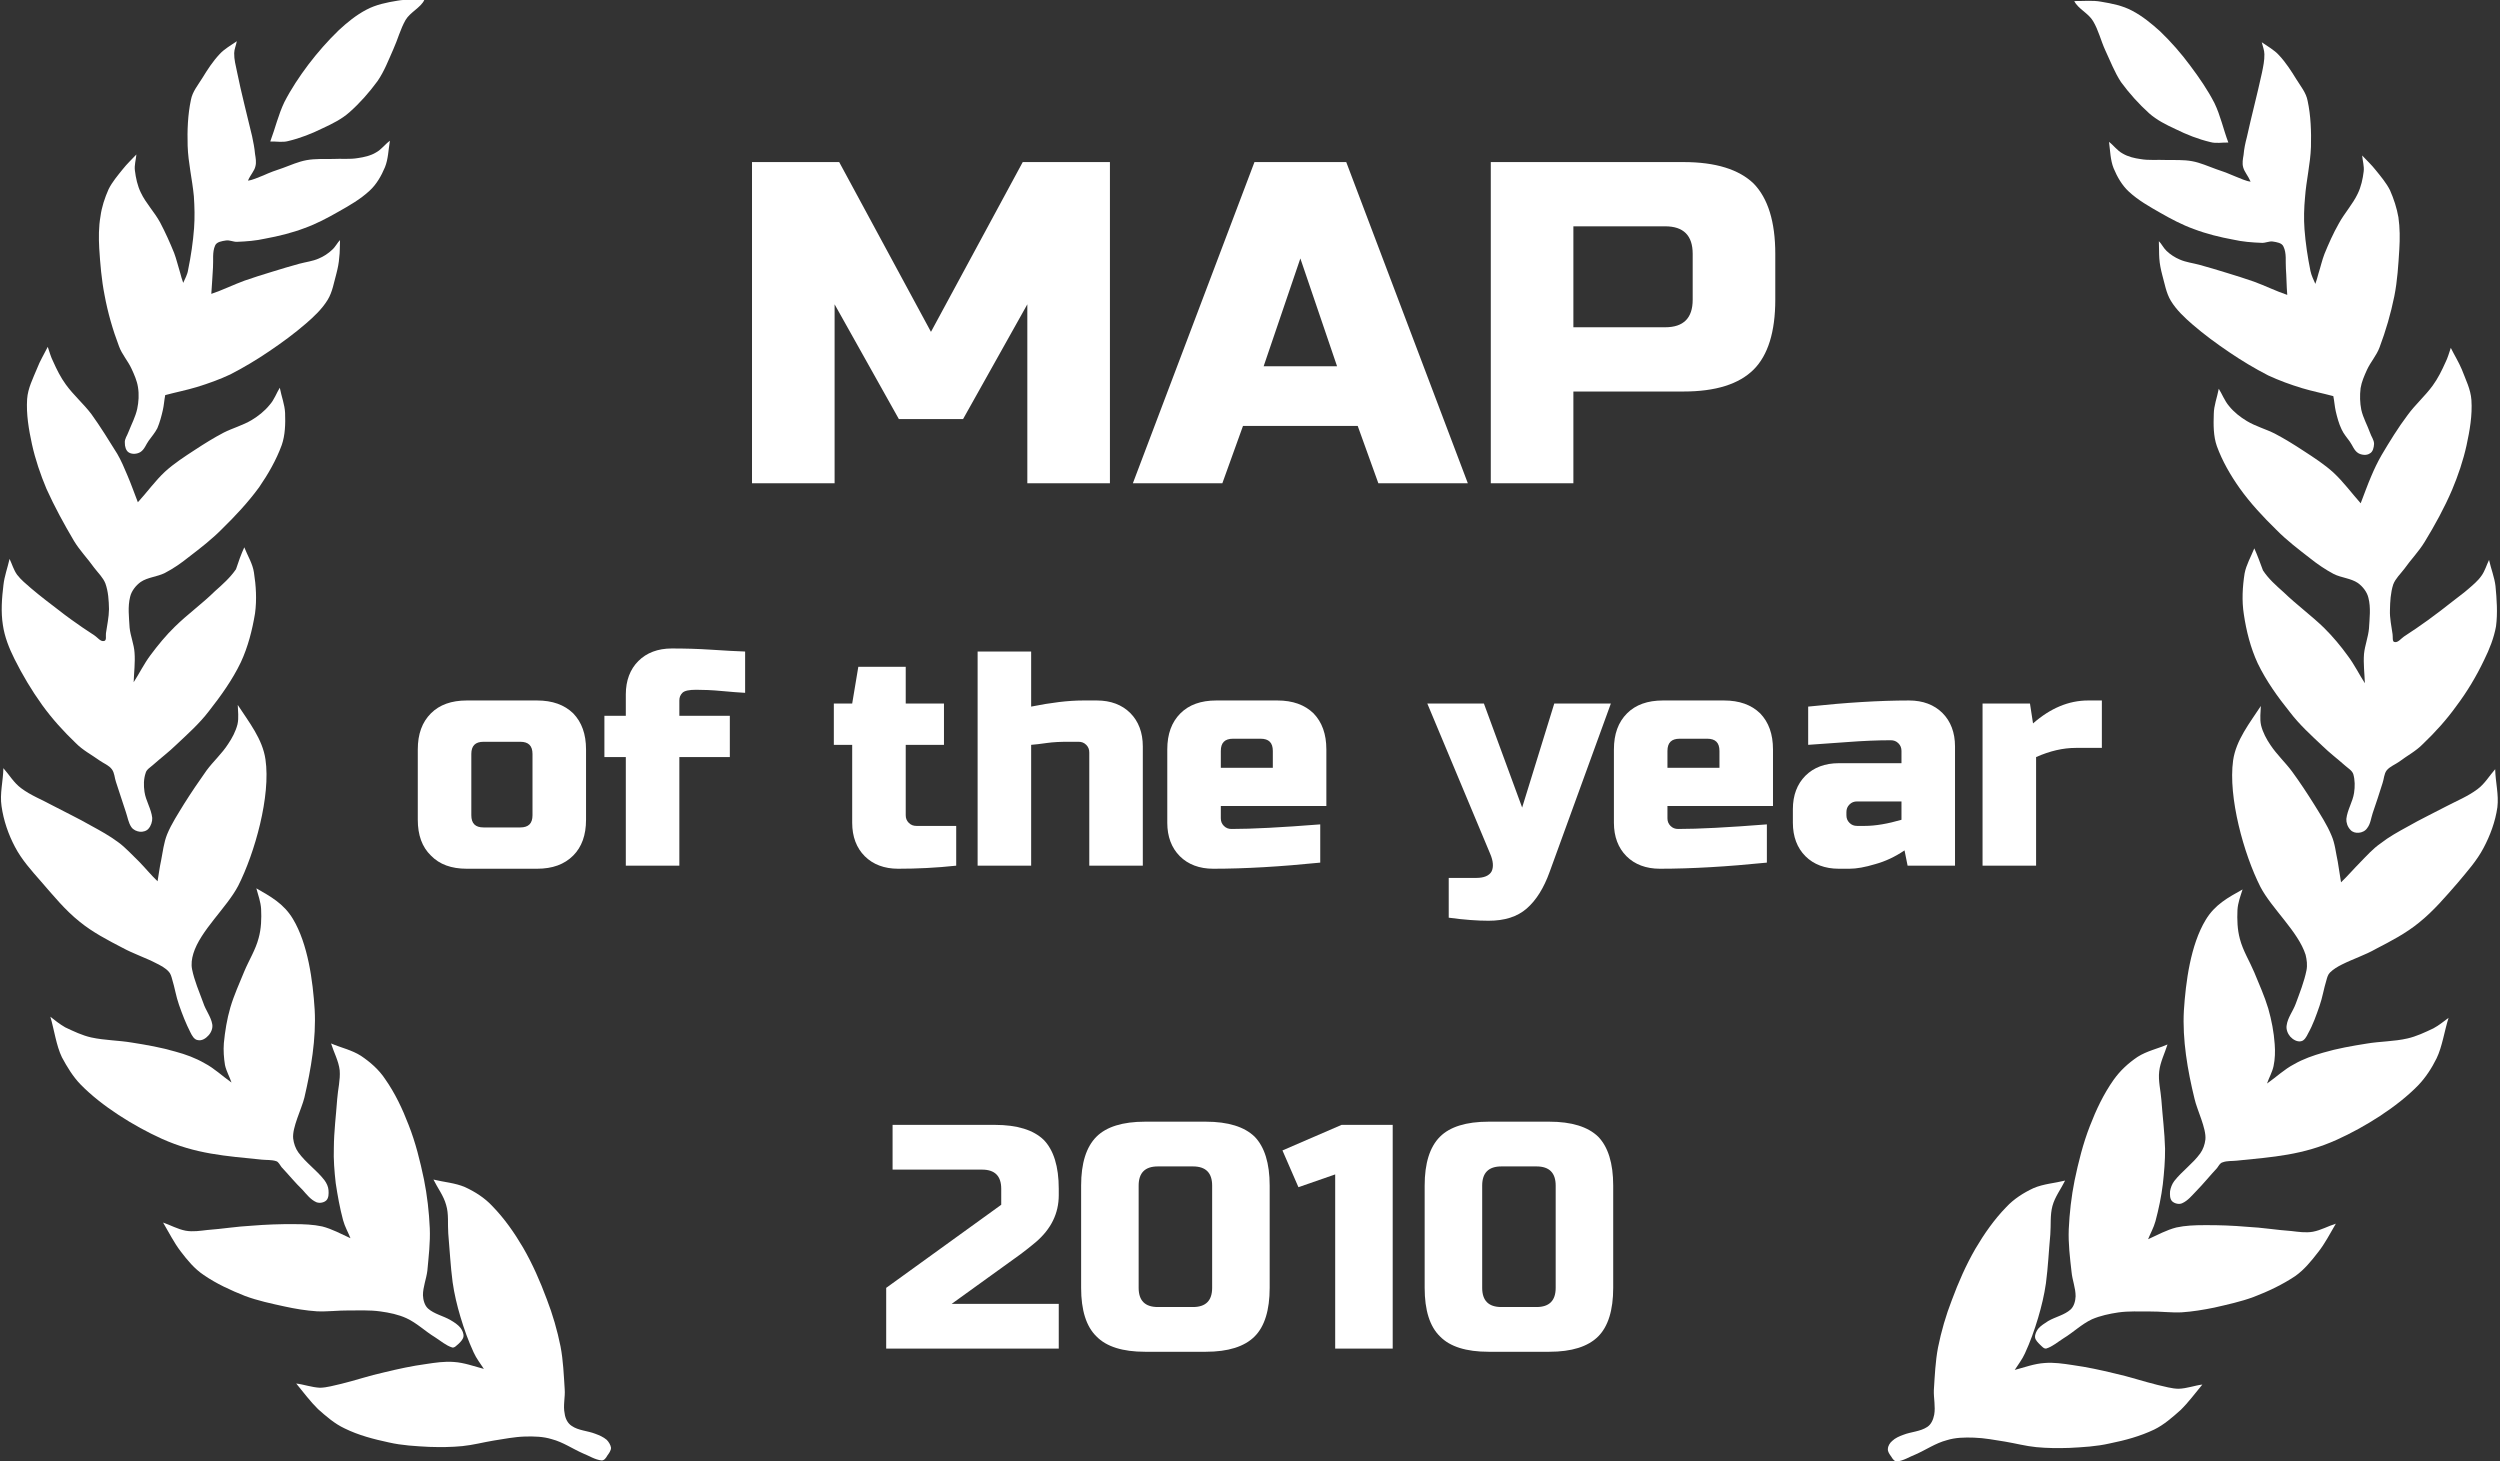 <?xml version="1.0" encoding="UTF-8" standalone="no"?>
<!DOCTYPE svg PUBLIC "-//W3C//DTD SVG 1.1//EN" "http://www.w3.org/Graphics/SVG/1.1/DTD/svg11.dtd">
<svg width="100%" height="100%" viewBox="0 0 681 398" version="1.1" xmlns="http://www.w3.org/2000/svg" xmlns:xlink="http://www.w3.org/1999/xlink" xml:space="preserve" xmlns:serif="http://www.serif.com/" style="fill-rule:evenodd;clip-rule:evenodd;stroke-linejoin:round;stroke-miterlimit:2;">
    <rect x="0" y="0" width="681" height="398" fill="#333333" stroke="none"/>
    <g transform="matrix(1,0,0,1,-1350.19,-943.377)">
        <g transform="matrix(0.966,0.259,-0.259,0.966,1430.41,-266.266)">
            <path d="M837.675,1432.22C836.713,1432.89 835.758,1433.65 835.183,1434.61C834.704,1435.28 834.413,1436.24 834.604,1437.01C834.704,1437.77 835.471,1438.35 836.042,1438.82C836.521,1439.32 837.283,1439.89 837.867,1439.69C839.583,1439.02 840.825,1437.58 842.267,1436.53C844.662,1434.61 846.771,1432.12 849.463,1430.59C851.563,1429.25 853.958,1428.57 856.446,1427.99C859.233,1427.33 862.096,1427.14 864.883,1426.84C867.758,1426.56 870.725,1426.56 873.513,1426.09C876.471,1425.6 879.354,1424.84 882.233,1423.97C885.775,1422.82 889.308,1421.67 892.571,1419.94C896.408,1418.03 900.054,1415.92 903.308,1413.14C905.521,1411.22 907.233,1408.64 908.862,1406.16C910.4,1403.57 911.458,1400.8 912.796,1397.91C910.875,1398.67 909.063,1400.02 906.85,1400.69C905.033,1401.17 902.925,1401.07 901,1401.17C896.979,1401.26 892.963,1400.98 888.938,1401.17C885.012,1401.26 881.175,1401.45 877.246,1401.94C874.754,1402.22 872.158,1402.51 869.771,1403.37C867.183,1404.24 864.883,1405.86 862.404,1407.3C862.871,1405.77 863.633,1404.05 863.921,1402.22C864.5,1398.87 864.787,1395.42 864.883,1391.97C864.971,1388.71 864.883,1385.45 864.5,1382.3C863.921,1377.88 862.967,1373.58 862.212,1369.16C861.725,1366.57 860.762,1364.08 860.762,1361.51C860.762,1358.91 861.813,1356.42 862.3,1353.93C859.712,1355.36 856.838,1356.32 854.529,1358.14C852.238,1360.06 850.121,1362.36 848.7,1365.04C846.387,1369.16 844.767,1373.67 843.517,1378.17C842.179,1383.16 841.408,1388.24 840.929,1393.4C840.446,1397.82 840.358,1402.31 840.642,1406.82C840.929,1410.67 841.788,1414.5 842.554,1418.33C843.042,1420.43 844.183,1422.54 844.375,1424.74C844.471,1426.09 844.279,1427.52 843.408,1428.47C841.883,1430.2 839.496,1430.87 837.675,1432.22ZM929.563,1362.84C931.475,1360.55 932.725,1357.77 933.887,1354.98C935.117,1352.2 935.7,1349.23 936.567,1346.17C934.746,1347.32 933.113,1348.94 931.1,1349.91C929.288,1350.76 927.262,1350.96 925.354,1351.25C921.421,1352.02 917.404,1352.39 913.463,1353.25C909.638,1353.93 905.8,1354.8 902.058,1355.84C899.567,1356.51 897.075,1357.28 894.875,1358.42C892.483,1359.77 890.462,1361.69 888.267,1363.51C888.454,1361.88 888.938,1360.06 888.938,1358.24C888.938,1354.8 888.733,1351.34 888.267,1347.99C887.779,1344.82 887.208,1341.57 886.35,1338.5C885.108,1334.29 883.379,1330.07 881.946,1325.94C881.079,1323.46 879.733,1321.15 879.354,1318.57C878.963,1316.07 879.542,1313.39 879.638,1310.9C877.342,1312.72 874.658,1314.07 872.646,1316.27C870.642,1318.57 869.008,1321.15 867.95,1324.02C866.325,1328.44 865.467,1333.13 864.971,1337.83C864.408,1342.92 864.5,1348.08 864.787,1353.25C865.067,1357.67 865.75,1362.16 866.696,1366.49C867.567,1370.32 869.008,1373.86 870.437,1377.5C871.213,1379.61 872.646,1381.43 873.225,1383.63C873.513,1384.87 873.513,1386.42 872.833,1387.47C871.592,1389.37 869.387,1390.44 867.758,1392.07C866.987,1392.94 866.138,1393.79 865.65,1394.85C865.371,1395.61 865.171,1396.56 865.467,1397.33C865.75,1398.01 866.612,1398.48 867.279,1398.87C867.854,1399.16 868.617,1399.74 869.196,1399.44C870.725,1398.48 871.783,1396.86 873.033,1395.51C875.146,1393.31 876.767,1390.53 879.154,1388.52C881.079,1387 883.379,1385.83 885.588,1384.87C888.267,1383.73 891.046,1383.16 893.833,1382.39C896.6,1381.62 899.479,1381.25 902.258,1380.37C905.033,1379.43 907.813,1378.17 910.496,1376.83C913.75,1375.1 917.1,1373.38 920.079,1371.27C923.529,1368.77 926.788,1366 929.563,1362.84ZM948.45,1287.91C946.533,1289.54 944.512,1291.26 942.304,1292.41C939.05,1294.14 935.308,1295.09 931.958,1296.63C928.321,1298.25 924.583,1299.98 921.137,1302.09C918.742,1303.53 916.346,1305.15 914.329,1307.17C912.129,1309.18 910.583,1311.76 908.575,1314.16C908.679,1312.52 909.158,1310.82 909.063,1309.09C908.958,1307.17 908.492,1305.15 907.813,1303.24C906.754,1300.17 905.321,1297.19 903.604,1294.33C901.771,1291.36 899.479,1288.57 897.375,1285.8C895.358,1283.2 892.867,1280.91 891.242,1278.04C889.9,1275.74 889.125,1273.15 888.554,1270.57C888.162,1268.65 888.363,1266.74 888.454,1264.82C885.204,1267.98 882.233,1270.75 880.892,1275.45C878.675,1283.11 880.029,1293.18 881.558,1300.84C883.192,1308.6 886.729,1316.27 890.567,1323.26C892.008,1326.04 895.833,1330.27 896.313,1333.24C896.504,1334.58 896.408,1336.01 895.929,1337.26C894.683,1340.51 892.388,1343.2 891.046,1346.36C890.663,1347.32 890.567,1348.37 890.663,1349.33C890.854,1350.29 891.129,1351.34 891.904,1351.82C892.771,1352.29 894.013,1352.2 894.683,1351.64C896.017,1350.57 896.704,1348.94 897.562,1347.41C898.908,1345.03 900.054,1342.43 901.387,1339.93C901.675,1339.27 901.771,1338.4 902.45,1338.02C903.5,1337.26 904.846,1337.06 906.083,1336.57C915.383,1333.04 923.054,1330.46 930.908,1324.02C937.333,1318.76 944.417,1311.2 948.45,1304C949.875,1301.42 950.838,1298.45 951.408,1295.57C952.079,1292.13 951.525,1287.72 951.704,1284.07C950.742,1285.23 949.779,1286.67 948.45,1287.91ZM927.454,1236.64C925.354,1238.65 923.246,1240.66 921.517,1242.97C919.887,1244.88 918.742,1247.17 917.492,1249.39C916.242,1251.58 915.096,1253.97 913.854,1256C912.988,1254.17 912.325,1252.45 911.546,1250.82C910.4,1248.62 909.55,1246.22 908.004,1244.31C906.083,1241.81 903.7,1239.7 901.387,1237.5C898.708,1235.01 896.017,1232.61 893.154,1230.31C890.75,1228.4 887.992,1226.96 885.588,1224.85C884.142,1223.61 882.704,1222.07 881.75,1220.35C880.892,1218.72 880.7,1216.8 880.317,1215.27C878.592,1220.55 876.192,1226 876.863,1231.55C878.104,1241.52 886.254,1255.42 892.963,1262.89C897.467,1267.79 906.083,1272.01 909.638,1277.56C910.313,1278.8 910.875,1280.14 910.971,1281.59C911.171,1284.75 910.779,1288 910.496,1291.17C910.313,1293.28 909.35,1295.38 909.638,1297.49C909.729,1298.54 910.496,1299.59 911.363,1300.17C912.229,1300.74 913.567,1301.14 914.521,1300.64C915.383,1300.27 915.667,1299.03 915.85,1298.07C916.537,1295.38 916.717,1292.69 916.913,1290.02C917.1,1287.62 916.817,1285.23 916.913,1282.82C916.913,1282.05 916.913,1281.19 917.3,1280.53C917.975,1279.37 918.921,1278.42 919.887,1277.56C922.475,1275.26 925.354,1273.42 927.742,1271.04C931.1,1267.98 934.554,1264.82 937.229,1261.08C940.188,1257.05 942.408,1252.36 944.613,1247.84C946.238,1244.31 948.058,1240.76 948.921,1236.91C949.779,1233.19 950.171,1229.15 949.692,1225.24C949.208,1221.79 947.392,1218.72 946.429,1215.37C945.379,1217.47 944.708,1219.97 943.175,1221.88C941.15,1224.46 938.571,1226.39 936.171,1228.6C933.296,1231.27 930.242,1233.86 927.454,1236.64ZM873.513,1145.12C870.642,1144.17 867.758,1143.3 864.787,1142.63C862.096,1142.07 859.233,1142.07 856.554,1141.3C854.529,1140.72 852.517,1139.86 850.804,1138.61C849.271,1137.56 848.117,1135.93 846.875,1134.78C847.058,1137.27 846.771,1139.57 847.342,1141.77C848.012,1144.65 848.783,1147.62 850.417,1150.01C852.9,1153.56 856.067,1156.72 859.417,1159.5C863.254,1162.66 867.567,1165.35 871.975,1167.83C875.421,1169.86 879.154,1171.38 882.808,1172.92C885.204,1173.97 887.696,1174.84 890.188,1175.41C892.483,1175.88 894.975,1175.31 897.179,1176.07C898.708,1176.65 900.246,1177.81 901,1179.25C902.346,1181.64 902.733,1184.5 903.308,1187.29C903.7,1189.59 903.413,1191.98 903.787,1194.29C904.262,1196.86 905.321,1199.46 906.083,1201.95C903.975,1200.04 902.058,1197.83 899.758,1196.02C897.179,1193.9 894.296,1191.89 891.425,1190.25C887.121,1187.86 882.608,1186.13 878.3,1183.74C875.804,1182.49 873.313,1181.25 871.308,1179.44C870.067,1177.7 868.808,1175.88 867.479,1174.26C867.183,1176.75 866.517,1179.14 866.696,1181.55C867.087,1185.18 867.854,1188.92 869.387,1192.37C871.213,1196.58 873.513,1200.7 876.471,1204.25C879.929,1208.27 884.142,1211.73 888.454,1214.88C891.817,1217.47 895.55,1219.39 899.283,1221.4C901.675,1222.75 904.262,1223.79 906.754,1225.04C907.725,1225.52 908.862,1225.81 909.446,1226.67C910.313,1228.11 910.779,1229.83 910.971,1231.55C911.258,1233.96 910.4,1236.45 910.779,1238.94C910.971,1239.89 911.642,1240.95 912.604,1241.52C913.283,1242.01 914.242,1242.01 915.008,1241.72C915.85,1241.43 916.633,1240.76 916.913,1239.89C917.492,1238.56 917.212,1237.02 917.3,1235.58C917.492,1232.72 917.671,1229.83 917.779,1226.96C917.875,1225.81 917.492,1224.46 917.975,1223.31C918.55,1222.07 919.792,1221.2 920.65,1220.16C922.283,1218.05 924.296,1216.24 925.642,1213.83C928.038,1209.89 930.146,1205.78 931.767,1201.47C933.592,1196.97 934.933,1192.17 935.804,1187.48C936.463,1184.22 936.846,1180.87 936.567,1177.7C936.075,1174.06 934.842,1170.52 933.592,1167.17C932.725,1164.97 931.196,1162.95 930.05,1160.75C929.754,1162.28 929.754,1163.91 929.179,1165.44C928.6,1167.07 927.55,1168.51 926.587,1169.94C925.642,1171.38 924.479,1172.72 923.438,1174.16C921.708,1176.46 919.983,1178.76 918.167,1180.97C916.537,1182.98 914.8,1184.99 913.079,1186.9C912.421,1187.67 911.925,1189.01 910.971,1189.01C910.313,1189.12 910.217,1187.77 909.912,1187.1C909.063,1185.09 908.004,1183.07 907.529,1180.97C906.954,1178.66 906.467,1176.36 906.571,1173.97C906.754,1172.24 907.725,1170.71 908.388,1169.09C909.446,1166.22 910.971,1163.52 911.842,1160.55C913.367,1155.37 914.625,1150.2 915.383,1144.93C915.962,1140.72 916.242,1136.4 916.05,1132.19C915.85,1128.07 915.479,1123.87 914.133,1119.92C913.187,1117.15 911.171,1114.95 909.446,1112.55C908.1,1110.82 906.467,1109.29 905.033,1107.66C904.933,1109.1 904.933,1110.53 904.646,1111.88C904.262,1114.27 903.787,1116.66 902.925,1118.87C901.675,1122.13 899.671,1125.1 898.421,1128.36C896.796,1132.38 895.55,1136.6 894.396,1140.72C893.833,1142.83 893.442,1144.93 893.154,1147.04C892.771,1149.63 892.571,1152.32 892.288,1154.9C889.221,1152.88 886.254,1150.5 883,1148.77C880.029,1147.23 876.767,1146.18 873.513,1145.12ZM835.946,1048.63C836.242,1054.67 836.242,1060.61 836.521,1066.64C836.521,1068.28 836.617,1069.9 836.908,1071.54C837.004,1072.59 837.092,1073.83 837.675,1074.8C838.342,1075.95 839.496,1076.61 840.642,1078.05C839.392,1078.24 837.867,1077.94 836.329,1077.77C834.413,1077.47 832.492,1077.28 830.671,1077.19C828.371,1077 826.071,1076.61 823.779,1076.8C821.383,1077 819.083,1077.77 816.775,1078.34C814.583,1078.82 812.375,1079.68 810.075,1079.88C808.45,1080.07 806.725,1080.16 804.996,1079.68C803.367,1079.3 802.017,1078.15 800.588,1077.57C801.554,1079.88 802.221,1082.27 803.65,1084.18C805.187,1086.19 807.096,1088.11 809.308,1089.26C812.375,1090.89 815.821,1091.76 819.083,1092.62C822.346,1093.48 825.696,1094.25 829.046,1094.53C832.779,1094.91 836.521,1094.82 840.167,1094.53C842.742,1094.43 845.337,1093.95 847.829,1093.38C848.888,1093.18 849.746,1092.33 850.7,1092.24C851.771,1092.13 853.196,1091.94 853.863,1092.81C855.2,1094.34 855.4,1096.54 856.067,1098.46C856.838,1100.66 857.413,1102.87 858.271,1105.26C855.113,1105.07 851.858,1104.41 848.592,1104.12C846.008,1103.92 843.408,1103.82 840.825,1103.73C838.15,1103.64 835.567,1103.54 832.979,1103.54C831.158,1103.54 829.342,1103.82 827.521,1103.54C826.071,1103.35 824.637,1102.87 823.396,1102.19C822.346,1101.62 821.487,1100.57 820.704,1100.19C821.287,1102.01 821.575,1103.35 822.042,1104.69C822.529,1106.12 823.204,1107.47 823.967,1108.81C825.221,1110.91 826.271,1113.31 828.083,1115.04C830.196,1117.05 832.883,1118.49 835.471,1119.74C839.204,1121.55 843.142,1123.08 847.058,1124.43C850.896,1125.77 854.913,1126.92 858.942,1127.79C862.212,1128.36 865.467,1128.64 868.712,1128.75C871.592,1128.84 874.467,1128.64 877.529,1128.64C878.2,1129.99 878.592,1131.23 879.258,1132.49C880.029,1133.92 880.892,1135.45 882.042,1136.79C882.904,1137.84 884.058,1138.61 885.108,1139.47C886.054,1140.24 886.833,1141.49 888.075,1141.87C889.033,1142.16 890.462,1141.97 891.129,1141.19C891.904,1140.53 891.817,1139.28 891.617,1138.33C891.329,1137.27 890.367,1136.6 889.804,1135.73C888.554,1133.92 886.929,1132.29 885.862,1130.28C885.012,1128.56 884.433,1126.64 884.142,1124.62C883.963,1122.89 884.242,1121.08 884.529,1119.35C884.917,1117.05 886.054,1114.85 886.254,1112.55C886.729,1107.76 886.833,1102.87 886.533,1098.07C886.254,1093.77 885.383,1089.55 884.529,1085.33C883.963,1082.56 883.192,1079.68 882.042,1077C880.975,1074.7 879.542,1072.5 877.921,1070.48C876.471,1068.85 874.563,1067.52 872.833,1066.26C871.308,1065.11 869.675,1064.25 868.142,1063.3C868.617,1064.63 869.483,1065.98 869.675,1067.42C869.963,1069.43 870.067,1071.63 869.675,1073.64C869.1,1076.8 867.567,1079.68 866.804,1082.84C866.029,1085.81 865.563,1088.78 865.171,1091.85C864.971,1093.67 865.067,1095.59 864.971,1097.5C864.971,1098.46 864.971,1099.42 864.883,1100.38C864.121,1099.42 863.254,1098.46 862.679,1097.31C860.962,1093.86 859.417,1090.32 858.175,1086.77C857.213,1084 856.554,1081.22 856.067,1078.34C855.2,1073.83 855.113,1069.14 854.063,1064.63C853.087,1060.61 851.858,1056.5 849.938,1052.76C848.983,1050.74 847.058,1049.4 845.433,1047.87C843.517,1046.05 841.492,1044.22 839.204,1042.79C837.571,1041.73 835.567,1041.26 833.742,1040.59C834.317,1041.64 834.983,1042.5 835.279,1043.55C835.758,1045.19 835.846,1046.91 835.946,1048.63ZM793.125,1053.72C795.225,1056.2 797.142,1058.89 799.529,1061C802.504,1063.39 805.758,1065.5 809.112,1067.22C811.608,1068.47 814.388,1069.04 817.158,1069.52C820.517,1070.19 823.867,1070.58 827.321,1070.48C828.942,1070.48 830.392,1069.72 832.025,1069.33C829.812,1066.26 828.083,1062.82 825.596,1059.94C822.912,1056.97 819.754,1054.29 816.583,1051.8C813.338,1049.21 809.883,1046.91 806.229,1044.89C803.45,1043.47 800.492,1042.12 797.417,1041.44C794.554,1040.77 791.579,1040.97 788.612,1041.26C786.308,1041.44 784.108,1042.31 781.517,1042.98C782.95,1044.71 786.125,1045.19 787.854,1046.91C789.946,1048.92 791.292,1051.51 793.125,1053.72Z" style="fill:white;fill-rule:nonzero;"/>
        </g>
        <g transform="matrix(0.966,-0.259,0.259,0.966,462.728,132.372)">
            <path d="M637.004,1413.14C640.167,1415.92 643.908,1418.03 647.637,1419.94C650.9,1421.67 654.442,1422.82 657.983,1423.97C660.867,1424.84 663.737,1425.6 666.708,1426.09C669.579,1426.56 672.454,1426.56 675.333,1426.84C678.112,1427.14 681.087,1427.33 683.867,1427.99C686.263,1428.57 688.65,1429.25 690.758,1430.59C693.45,1432.12 695.558,1434.61 697.954,1436.53C699.387,1437.58 700.625,1439.02 702.354,1439.69C703.025,1439.89 703.7,1439.32 704.175,1438.82C704.75,1438.35 705.521,1437.77 705.713,1437.01C705.808,1436.24 705.521,1435.28 705.129,1434.61C704.471,1433.65 703.508,1432.89 702.554,1432.22C700.729,1430.87 698.337,1430.2 696.892,1428.47C696.033,1427.52 695.742,1426.09 695.929,1424.74C696.033,1422.54 697.275,1420.43 697.658,1418.33C698.425,1414.5 699.292,1410.67 699.575,1406.82C699.862,1402.31 699.767,1397.82 699.292,1393.4C698.804,1388.24 698.038,1383.16 696.7,1378.17C695.462,1373.67 693.833,1369.16 691.521,1365.04C690.1,1362.36 687.992,1360.06 685.679,1358.14C683.379,1356.32 680.508,1355.36 677.913,1353.93C678.4,1356.42 679.458,1358.91 679.458,1361.51C679.554,1364.08 678.5,1366.57 678.008,1369.16C677.242,1373.58 676.292,1377.88 675.717,1382.3C675.333,1385.45 675.238,1388.71 675.333,1391.97C675.429,1395.42 675.717,1398.87 676.292,1402.22C676.583,1404.05 677.346,1405.77 677.825,1407.3C675.333,1405.86 673.025,1404.24 670.45,1403.37C668.054,1402.51 665.467,1402.22 662.967,1401.94C659.137,1401.45 655.213,1401.26 651.275,1401.17C647.258,1400.98 643.333,1401.26 639.296,1401.17C637.292,1401.07 635.279,1401.17 633.358,1400.69C631.258,1400.02 629.342,1398.67 627.425,1397.91C628.754,1400.8 629.821,1403.57 631.346,1406.16C632.979,1408.64 634.708,1411.22 637.004,1413.14ZM638.15,1355.84C634.413,1354.8 630.583,1353.93 626.842,1353.25C622.825,1352.39 618.892,1352.02 614.875,1351.25C612.954,1350.96 610.942,1350.76 609.125,1349.91C607.104,1348.94 605.471,1347.32 603.754,1346.17C604.612,1349.23 605.196,1352.2 606.342,1354.98C607.487,1357.77 608.738,1360.55 610.75,1362.84C613.433,1366 616.783,1368.77 620.142,1371.27C623.108,1373.38 626.462,1375.1 629.821,1376.83C632.404,1378.17 635.183,1379.43 637.958,1380.37C640.737,1381.25 643.608,1381.62 646.396,1382.39C649.175,1383.16 651.95,1383.73 654.633,1384.87C656.933,1385.83 659.233,1387 661.054,1388.52C663.454,1390.53 665.075,1393.31 667.192,1395.51C668.433,1396.86 669.483,1398.48 671.021,1399.44C671.592,1399.74 672.367,1399.16 673.025,1398.87C673.7,1398.48 674.475,1398.01 674.75,1397.33C675.05,1396.56 674.867,1395.61 674.571,1394.85C674.092,1393.79 673.321,1392.94 672.454,1392.07C670.829,1390.44 668.625,1389.37 667.383,1387.47C666.708,1386.42 666.708,1384.87 666.992,1383.63C667.575,1381.43 669.017,1379.61 669.875,1377.5C671.213,1373.86 672.654,1370.32 673.513,1366.49C674.475,1362.16 675.146,1357.67 675.429,1353.25C675.717,1348.08 675.821,1342.92 675.238,1337.83C674.75,1333.13 673.896,1328.44 672.271,1324.02C671.308,1321.15 669.579,1318.57 667.575,1316.27C665.571,1314.07 662.879,1312.72 660.579,1310.9C660.675,1313.39 661.333,1316.07 660.958,1318.57C660.483,1321.15 659.137,1323.46 658.279,1325.94C656.85,1330.07 655.121,1334.29 653.967,1338.5C653.013,1341.57 652.429,1344.82 651.95,1347.99C651.571,1351.34 651.275,1354.8 651.275,1358.24C651.275,1360.06 651.763,1361.88 651.95,1363.51C649.746,1361.69 647.742,1359.77 645.346,1358.42C643.142,1357.28 640.642,1356.51 638.15,1355.84ZM588.8,1295.57C589.479,1298.45 590.337,1301.42 591.775,1304C595.796,1311.2 602.896,1318.76 609.308,1324.02C617.175,1330.46 624.829,1333.04 634.125,1336.57C635.383,1337.06 636.721,1337.26 637.875,1338.02C638.438,1338.4 638.533,1339.27 638.821,1339.93C640.167,1342.43 641.321,1345.03 642.754,1347.41C643.525,1348.94 644.192,1350.57 645.529,1351.64C646.3,1352.2 647.55,1352.29 648.317,1351.82C649.079,1351.34 649.367,1350.29 649.558,1349.33C649.746,1348.37 649.558,1347.32 649.175,1346.36C647.838,1343.2 645.529,1340.51 644.287,1337.26C643.812,1336.01 643.717,1334.58 643.908,1333.24C644.375,1330.27 648.221,1326.04 649.746,1323.26C653.479,1316.27 657.029,1308.6 658.654,1300.84C660.2,1293.18 661.525,1283.11 659.329,1275.45C657.983,1270.75 655.025,1267.98 651.863,1264.82C651.863,1266.74 652.054,1268.65 651.667,1270.57C651.104,1273.15 650.329,1275.74 648.975,1278.04C647.358,1280.91 644.862,1283.2 642.85,1285.8C640.737,1288.57 638.438,1291.36 636.625,1294.33C634.888,1297.19 633.562,1300.17 632.404,1303.24C631.729,1305.15 631.346,1307.17 631.15,1309.09C631.063,1310.82 631.538,1312.52 631.633,1314.16C629.629,1311.76 628.092,1309.18 625.896,1307.17C623.875,1305.15 621.571,1303.53 619.092,1302.09C615.638,1299.98 611.904,1298.25 608.258,1296.63C604.9,1295.09 601.262,1294.14 597.917,1292.41C595.708,1291.26 593.696,1289.54 591.775,1287.91C590.529,1286.67 589.479,1285.23 588.617,1284.07C588.713,1287.72 588.129,1292.13 588.8,1295.57ZM595.708,1247.84C597.917,1252.36 600.013,1257.05 602.983,1261.08C605.662,1264.82 609.125,1267.98 612.471,1271.04C614.971,1273.42 617.842,1275.26 620.333,1277.56C621.287,1278.42 622.337,1279.37 622.917,1280.53C623.3,1281.19 623.3,1282.05 623.3,1282.82C623.396,1285.23 623.108,1287.62 623.3,1290.02C623.492,1292.69 623.787,1295.38 624.358,1298.07C624.55,1299.03 624.829,1300.27 625.792,1300.64C626.754,1301.14 627.987,1300.74 628.854,1300.17C629.821,1299.59 630.583,1298.54 630.679,1297.49C630.879,1295.38 629.913,1293.28 629.821,1291.17C629.533,1288 629.046,1284.75 629.246,1281.59C629.342,1280.14 629.913,1278.8 630.679,1277.56C634.125,1272.01 642.754,1267.79 647.258,1262.89C653.967,1255.42 662.204,1241.52 663.358,1231.55C664.025,1226 661.637,1220.55 659.908,1215.27C659.529,1216.8 659.329,1218.72 658.471,1220.35C657.508,1222.07 656.075,1223.61 654.633,1224.85C652.325,1226.96 649.463,1228.4 647.067,1230.31C644.287,1232.61 641.512,1235.01 638.821,1237.5C636.529,1239.7 634.125,1241.81 632.213,1244.31C630.775,1246.22 629.821,1248.62 628.754,1250.82C627.9,1252.45 627.225,1254.17 626.375,1256C625.125,1253.97 624.067,1251.58 622.825,1249.39C621.479,1247.17 620.333,1244.88 618.796,1242.97C616.975,1240.66 614.875,1238.65 612.763,1236.64C609.979,1233.86 606.912,1231.27 604.042,1228.6C601.742,1226.39 599.058,1224.46 597.046,1221.88C595.517,1219.97 594.842,1217.47 593.792,1215.37C592.829,1218.72 591.013,1221.79 590.625,1225.24C590.146,1229.15 590.433,1233.19 591.292,1236.91C592.15,1240.76 593.971,1244.31 595.708,1247.84ZM608.442,1201.47C610.083,1205.78 612.183,1209.89 614.579,1213.83C615.925,1216.24 617.937,1218.05 619.662,1220.16C620.525,1221.2 621.775,1222.07 622.25,1223.31C622.721,1224.46 622.337,1225.81 622.442,1226.96C622.633,1229.83 622.721,1232.72 622.917,1235.58C623.021,1237.02 622.825,1238.56 623.3,1239.89C623.587,1240.76 624.446,1241.43 625.221,1241.72C625.992,1242.01 627.033,1242.01 627.708,1241.52C628.571,1240.95 629.246,1239.89 629.446,1238.94C629.821,1236.45 628.95,1233.96 629.246,1231.55C629.446,1229.83 629.913,1228.11 630.879,1226.67C631.346,1225.81 632.5,1225.52 633.454,1225.04C635.946,1223.79 638.533,1222.75 640.937,1221.4C644.671,1219.39 648.508,1217.47 651.863,1214.88C656.075,1211.73 660.292,1208.27 663.737,1204.25C666.708,1200.7 669.017,1196.58 670.925,1192.37C672.367,1188.92 673.129,1185.18 673.513,1181.55C673.796,1179.14 673.025,1176.75 672.746,1174.26C671.4,1175.88 670.15,1177.7 669.017,1179.44C666.896,1181.25 664.412,1182.49 661.917,1183.74C657.704,1186.13 653.1,1187.86 648.879,1190.25C645.925,1191.89 643.142,1193.9 640.45,1196.02C638.15,1197.83 636.242,1200.04 634.125,1201.95C634.888,1199.46 635.946,1196.86 636.433,1194.29C636.912,1191.98 636.529,1189.59 636.912,1187.29C637.492,1184.5 637.875,1181.64 639.212,1179.25C639.967,1177.81 641.512,1176.65 643.046,1176.07C645.242,1175.31 647.742,1175.88 650.033,1175.41C652.629,1174.84 655.025,1173.97 657.413,1172.92C661.142,1171.38 664.796,1169.86 668.242,1167.83C672.654,1165.35 676.967,1162.66 680.892,1159.5C684.146,1156.72 687.313,1153.56 689.804,1150.01C691.433,1147.62 692.304,1144.65 692.963,1141.77C693.45,1139.57 693.162,1137.27 693.342,1134.78C692.1,1135.93 691.054,1137.56 689.412,1138.61C687.692,1139.86 685.679,1140.72 683.675,1141.3C680.992,1142.07 678.112,1142.07 675.429,1142.63C672.454,1143.3 669.579,1144.17 666.708,1145.12C663.454,1146.18 660.2,1147.23 657.221,1148.77C653.967,1150.5 651.104,1152.88 647.925,1154.9C647.637,1152.32 647.446,1149.63 647.067,1147.04C646.779,1144.93 646.492,1142.83 645.925,1140.72C644.671,1136.6 643.421,1132.38 641.892,1128.36C640.546,1125.1 638.533,1122.13 637.292,1118.87C636.433,1116.66 635.946,1114.27 635.567,1111.88C635.279,1110.53 635.279,1109.1 635.183,1107.66C633.75,1109.29 632.117,1110.82 630.879,1112.55C629.046,1114.95 627.033,1117.15 626.079,1119.92C624.742,1123.87 624.358,1128.07 624.158,1132.19C623.971,1136.4 624.254,1140.72 624.829,1144.93C625.696,1150.2 626.946,1155.37 628.388,1160.55C629.246,1163.52 630.775,1166.22 631.833,1169.09C632.5,1170.71 633.454,1172.24 633.658,1173.97C633.846,1176.36 633.358,1178.66 632.796,1180.97C632.213,1183.07 631.15,1185.09 630.296,1187.1C630.008,1187.77 630.008,1189.12 629.246,1189.01C628.283,1189.01 627.804,1187.67 627.138,1186.9C625.408,1184.99 623.683,1182.98 622.05,1180.97C620.229,1178.76 618.604,1176.46 616.783,1174.16C615.729,1172.72 614.683,1171.38 613.721,1169.94C612.763,1168.51 611.708,1167.07 611.038,1165.44C610.467,1163.91 610.467,1162.28 610.179,1160.75C609.025,1162.95 607.583,1164.97 606.733,1167.17C605.383,1170.52 604.137,1174.06 603.754,1177.7C603.375,1180.87 603.754,1184.22 604.425,1187.48C605.383,1192.17 606.733,1196.97 608.442,1201.47ZM652.142,1141.87C653.392,1141.49 654.158,1140.24 655.121,1139.47C656.179,1138.61 657.325,1137.84 658.279,1136.79C659.329,1135.45 660.2,1133.92 660.958,1132.49C661.637,1131.23 662.021,1129.99 662.679,1128.64C665.75,1128.64 668.625,1128.84 671.496,1128.75C674.75,1128.64 678.112,1128.36 681.271,1127.79C685.3,1126.92 689.325,1125.77 693.162,1124.43C697.087,1123.08 701.017,1121.55 704.75,1119.74C707.346,1118.49 710.017,1117.05 712.133,1115.04C713.958,1113.31 715,1110.91 716.25,1108.81C717.012,1107.47 717.692,1106.12 718.175,1104.69C718.742,1103.35 719.025,1102.01 719.6,1100.19C718.837,1100.57 717.975,1101.62 716.833,1102.19C715.579,1102.87 714.142,1103.35 712.7,1103.54C710.896,1103.82 709.071,1103.54 707.242,1103.54C704.663,1103.54 702.067,1103.64 699.479,1103.73C696.892,1103.82 694.212,1103.92 691.625,1104.12C688.371,1104.41 685.108,1105.07 681.946,1105.26C682.808,1102.87 683.475,1100.66 684.242,1098.46C684.908,1096.54 685.108,1094.34 686.358,1092.81C687.025,1091.94 688.458,1092.13 689.517,1092.24C690.567,1092.33 691.433,1093.18 692.388,1093.38C694.879,1093.95 697.467,1094.43 700.062,1094.53C703.7,1094.82 707.438,1094.91 711.171,1094.53C714.521,1094.25 717.879,1093.48 721.146,1092.62C724.492,1091.76 727.846,1090.89 730.908,1089.26C733.113,1088.11 735.021,1086.19 736.567,1084.18C738.008,1082.27 738.675,1079.88 739.733,1077.57C738.2,1078.15 736.863,1079.3 735.225,1079.68C733.6,1080.16 731.775,1080.07 730.142,1079.88C727.846,1079.68 725.746,1078.82 723.438,1078.34C721.146,1077.77 718.837,1077 716.45,1076.8C714.142,1076.61 711.842,1077 709.638,1077.19C707.725,1077.28 705.808,1077.47 703.988,1077.77C702.354,1077.94 700.825,1078.24 699.575,1078.05C700.729,1076.61 701.971,1075.95 702.554,1074.8C703.117,1073.83 703.212,1072.59 703.317,1071.54C703.613,1069.9 703.7,1068.28 703.796,1066.64C703.988,1060.61 703.988,1054.67 704.375,1048.63C704.471,1046.91 704.471,1045.19 704.942,1043.55C705.233,1042.5 705.992,1041.64 706.475,1040.59C704.663,1041.26 702.65,1041.73 701.017,1042.79C698.708,1044.22 696.7,1046.05 694.783,1047.87C693.162,1049.4 691.242,1050.74 690.279,1052.76C688.371,1056.5 687.121,1060.61 686.167,1064.63C685.108,1069.14 685.012,1073.83 684.242,1078.34C683.675,1081.22 683.004,1084 682.042,1086.77C680.796,1090.32 679.267,1093.86 677.537,1097.31C677.054,1098.46 676.1,1099.42 675.333,1100.38C675.238,1099.42 675.238,1098.46 675.238,1097.5C675.146,1095.59 675.238,1093.67 675.05,1091.85C674.667,1088.78 674.187,1085.81 673.513,1082.84C672.746,1079.68 671.117,1076.8 670.546,1073.64C670.15,1071.63 670.258,1069.43 670.546,1067.42C670.733,1065.98 671.592,1064.63 672.071,1063.3C670.546,1064.25 668.921,1065.11 667.383,1066.26C665.667,1067.52 663.737,1068.85 662.308,1070.48C660.675,1072.5 659.233,1074.7 658.279,1077C657.029,1079.68 656.267,1082.56 655.683,1085.33C654.833,1089.55 654.063,1093.77 653.775,1098.07C653.392,1102.87 653.479,1107.76 653.967,1112.55C654.158,1114.85 655.3,1117.05 655.683,1119.35C655.979,1121.08 656.267,1122.89 656.075,1124.62C655.875,1126.64 655.213,1128.56 654.346,1130.28C653.296,1132.29 651.763,1133.92 650.425,1135.73C649.842,1136.6 648.879,1137.27 648.696,1138.33C648.413,1139.28 648.413,1140.53 649.079,1141.19C649.842,1141.97 651.188,1142.16 652.142,1141.87ZM723.054,1069.52C725.829,1069.04 728.617,1068.47 731.108,1067.22C734.554,1065.5 737.712,1063.39 740.692,1061C743.171,1058.89 745.092,1056.2 747.104,1053.72C748.925,1051.51 750.367,1048.92 752.371,1046.91C754.1,1045.19 757.262,1044.71 758.7,1042.98C756.217,1042.31 753.908,1041.44 751.608,1041.26C748.738,1040.97 745.671,1040.77 742.8,1041.44C739.733,1042.12 736.758,1043.47 734.075,1044.89C730.433,1046.91 726.988,1049.21 723.633,1051.8C720.458,1054.29 717.404,1056.97 714.713,1059.94C712.229,1062.82 710.408,1066.26 708.204,1069.33C709.833,1069.72 711.363,1070.48 712.9,1070.48C716.346,1070.58 719.696,1070.19 723.054,1069.52Z" style="fill:white;fill-rule:nonzero;"/>
        </g>
        <g transform="matrix(2.616,0,0,2.616,-507.735,-866.791)">
            <g transform="matrix(47.782,0,0,47.782,785.654,742.284)">
                <path d="M0.66,-0.39L0.52,-0.14L0.38,-0.14L0.24,-0.39L0.24,-0L0.06,-0L0.06,-0.7L0.25,-0.7L0.45,-0.33L0.65,-0.7L0.84,-0.7L0.84,-0L0.66,-0L0.66,-0.39Z" style="fill:white;fill-rule:nonzero;"/>
            </g>
            <g transform="matrix(47.782,0,0,47.782,828.657,742.284)">
                <path d="M0.185,-0L-0.01,-0L0.255,-0.7L0.455,-0.7L0.72,-0L0.525,-0L0.48,-0.125L0.23,-0.125L0.185,-0ZM0.275,-0.255L0.435,-0.255L0.355,-0.49L0.275,-0.255Z" style="fill:white;fill-rule:nonzero;"/>
            </g>
            <g transform="matrix(47.782,0,0,47.782,862.582,742.284)">
                <path d="M0.06,-0.7L0.48,-0.7C0.55,-0.7 0.601,-0.684 0.633,-0.653C0.664,-0.621 0.68,-0.57 0.68,-0.5L0.68,-0.4C0.68,-0.33 0.664,-0.279 0.633,-0.248C0.601,-0.216 0.55,-0.2 0.48,-0.2L0.24,-0.2L0.24,-0L0.06,-0L0.06,-0.7ZM0.5,-0.5C0.5,-0.54 0.48,-0.56 0.44,-0.56L0.24,-0.56L0.24,-0.34L0.44,-0.34C0.48,-0.34 0.5,-0.36 0.5,-0.4L0.5,-0.5Z" style="fill:white;fill-rule:nonzero;"/>
            </g>
            <g transform="matrix(31.855,0,0,31.855,752.445,782.102)">
                <path d="M0.59,-0.15C0.59,-0.1 0.576,-0.061 0.548,-0.033C0.519,-0.004 0.48,0.01 0.43,0.01L0.2,0.01C0.15,0.01 0.111,-0.004 0.083,-0.033C0.054,-0.061 0.04,-0.1 0.04,-0.15L0.04,-0.38C0.04,-0.43 0.054,-0.469 0.083,-0.498C0.111,-0.526 0.15,-0.54 0.2,-0.54L0.43,-0.54C0.48,-0.54 0.519,-0.526 0.548,-0.498C0.576,-0.469 0.59,-0.43 0.59,-0.38L0.59,-0.15ZM0.415,-0.365C0.415,-0.392 0.402,-0.405 0.375,-0.405L0.255,-0.405C0.228,-0.405 0.215,-0.392 0.215,-0.365L0.215,-0.165C0.215,-0.138 0.228,-0.125 0.255,-0.125L0.375,-0.125C0.402,-0.125 0.415,-0.138 0.415,-0.165L0.415,-0.365Z" style="fill:white;fill-rule:nonzero;"/>
            </g>
            <g transform="matrix(31.855,0,0,31.855,772.514,782.102)">
                <path d="M0.48,-0.565C0.461,-0.566 0.435,-0.568 0.403,-0.571C0.371,-0.574 0.343,-0.575 0.32,-0.575C0.297,-0.575 0.282,-0.572 0.275,-0.565C0.268,-0.558 0.265,-0.55 0.265,-0.54L0.265,-0.49L0.43,-0.49L0.43,-0.355L0.265,-0.355L0.265,-0L0.09,-0L0.09,-0.355L0.02,-0.355L0.02,-0.49L0.09,-0.49L0.09,-0.56C0.09,-0.605 0.104,-0.642 0.131,-0.669C0.158,-0.696 0.195,-0.71 0.24,-0.71C0.281,-0.71 0.324,-0.709 0.369,-0.706C0.414,-0.703 0.451,-0.701 0.48,-0.7L0.48,-0.565Z" style="fill:white;fill-rule:nonzero;"/>
            </g>
            <g transform="matrix(31.855,0,0,31.855,796.405,782.102)">
                <path d="M0.42,-0C0.355,0.007 0.292,0.01 0.23,0.01C0.185,0.01 0.148,-0.004 0.121,-0.031C0.094,-0.058 0.08,-0.095 0.08,-0.14L0.08,-0.395L0.02,-0.395L0.02,-0.53L0.08,-0.53L0.1,-0.65L0.255,-0.65L0.255,-0.53L0.38,-0.53L0.38,-0.395L0.255,-0.395L0.255,-0.165C0.255,-0.155 0.258,-0.147 0.265,-0.14C0.272,-0.133 0.28,-0.13 0.29,-0.13L0.42,-0.13L0.42,-0Z" style="fill:white;fill-rule:nonzero;"/>
            </g>
            <g transform="matrix(31.855,0,0,31.855,810.421,782.102)">
                <path d="M0.225,-0.52C0.29,-0.533 0.346,-0.54 0.395,-0.54L0.44,-0.54C0.485,-0.54 0.522,-0.526 0.549,-0.499C0.576,-0.472 0.59,-0.435 0.59,-0.39L0.59,-0L0.415,-0L0.415,-0.37C0.415,-0.38 0.412,-0.388 0.405,-0.395C0.398,-0.402 0.39,-0.405 0.38,-0.405L0.345,-0.405C0.32,-0.405 0.297,-0.404 0.276,-0.401C0.255,-0.398 0.238,-0.396 0.225,-0.395L0.225,-0L0.05,-0L0.05,-0.7L0.225,-0.7L0.225,-0.52Z" style="fill:white;fill-rule:nonzero;"/>
            </g>
            <g transform="matrix(31.855,0,0,31.855,830.489,782.102)">
                <path d="M0.255,-0.415C0.228,-0.415 0.215,-0.402 0.215,-0.375L0.215,-0.32L0.385,-0.32L0.385,-0.375C0.385,-0.402 0.372,-0.415 0.345,-0.415L0.255,-0.415ZM0.54,-0.01C0.411,0.003 0.295,0.01 0.19,0.01C0.145,0.01 0.108,-0.004 0.081,-0.031C0.054,-0.058 0.04,-0.095 0.04,-0.14L0.04,-0.38C0.04,-0.43 0.054,-0.469 0.083,-0.498C0.111,-0.526 0.15,-0.54 0.2,-0.54L0.4,-0.54C0.45,-0.54 0.489,-0.526 0.518,-0.498C0.546,-0.469 0.56,-0.43 0.56,-0.38L0.56,-0.195L0.215,-0.195L0.215,-0.155C0.215,-0.145 0.218,-0.137 0.225,-0.13C0.232,-0.123 0.24,-0.12 0.25,-0.12C0.316,-0.12 0.413,-0.125 0.54,-0.135L0.54,-0.01Z" style="fill:white;fill-rule:nonzero;"/>
            </g>
            <g transform="matrix(31.855,0,0,31.855,859.158,782.102)">
                <path d="M0.19,0.18C0.155,0.18 0.111,0.177 0.06,0.17L0.06,0.04L0.15,0.04C0.175,0.04 0.192,0.033 0.2,0.019C0.207,0.005 0.206,-0.015 0.195,-0.04L-0.01,-0.53L0.175,-0.53L0.3,-0.19L0.405,-0.53L0.59,-0.53L0.39,0.02C0.371,0.073 0.346,0.113 0.315,0.14C0.284,0.167 0.243,0.18 0.19,0.18Z" style="fill:white;fill-rule:nonzero;"/>
            </g>
            <g transform="matrix(31.855,0,0,31.855,876.996,782.102)">
                <path d="M0.255,-0.415C0.228,-0.415 0.215,-0.402 0.215,-0.375L0.215,-0.32L0.385,-0.32L0.385,-0.375C0.385,-0.402 0.372,-0.415 0.345,-0.415L0.255,-0.415ZM0.54,-0.01C0.411,0.003 0.295,0.01 0.19,0.01C0.145,0.01 0.108,-0.004 0.081,-0.031C0.054,-0.058 0.04,-0.095 0.04,-0.14L0.04,-0.38C0.04,-0.43 0.054,-0.469 0.083,-0.498C0.111,-0.526 0.15,-0.54 0.2,-0.54L0.4,-0.54C0.45,-0.54 0.489,-0.526 0.518,-0.498C0.546,-0.469 0.56,-0.43 0.56,-0.38L0.56,-0.195L0.215,-0.195L0.215,-0.155C0.215,-0.145 0.218,-0.137 0.225,-0.13C0.232,-0.123 0.24,-0.12 0.25,-0.12C0.316,-0.12 0.413,-0.125 0.54,-0.135L0.54,-0.01Z" style="fill:white;fill-rule:nonzero;"/>
            </g>
            <g transform="matrix(31.855,0,0,31.855,896.109,782.102)">
                <path d="M0.26,-0.13C0.295,-0.13 0.335,-0.137 0.38,-0.15L0.38,-0.21L0.235,-0.21C0.225,-0.21 0.217,-0.207 0.21,-0.2C0.203,-0.193 0.2,-0.185 0.2,-0.175L0.2,-0.165C0.2,-0.155 0.203,-0.147 0.21,-0.14C0.217,-0.133 0.225,-0.13 0.235,-0.13L0.26,-0.13ZM0.075,-0.52C0.197,-0.533 0.307,-0.54 0.405,-0.54C0.45,-0.54 0.487,-0.526 0.514,-0.499C0.541,-0.472 0.555,-0.435 0.555,-0.39L0.555,-0L0.4,-0L0.39,-0.05C0.359,-0.029 0.327,-0.014 0.294,-0.005C0.261,0.005 0.233,0.01 0.21,0.01L0.175,0.01C0.13,0.01 0.093,-0.004 0.066,-0.031C0.039,-0.058 0.025,-0.095 0.025,-0.14L0.025,-0.185C0.025,-0.23 0.039,-0.267 0.066,-0.294C0.093,-0.321 0.13,-0.335 0.175,-0.335L0.38,-0.335L0.38,-0.375C0.38,-0.385 0.377,-0.393 0.37,-0.4C0.363,-0.407 0.355,-0.41 0.345,-0.41C0.302,-0.41 0.254,-0.408 0.202,-0.404C0.149,-0.4 0.107,-0.397 0.075,-0.395L0.075,-0.52Z" style="fill:white;fill-rule:nonzero;"/>
            </g>
            <g transform="matrix(31.855,0,0,31.855,915.063,782.102)">
                <path d="M0.355,-0.385C0.313,-0.385 0.27,-0.375 0.225,-0.355L0.225,-0L0.05,-0L0.05,-0.53L0.205,-0.53L0.215,-0.465C0.272,-0.515 0.332,-0.54 0.395,-0.54L0.44,-0.54L0.44,-0.385L0.355,-0.385Z" style="fill:white;fill-rule:nonzero;"/>
            </g>
        </g>
        <g transform="matrix(1.741,0,0,1.741,227.158,18.412)">
            <g transform="matrix(50,0,0,50,782.705,742.284)">
                <path d="M0.56,-0.48C0.56,-0.423 0.536,-0.374 0.488,-0.333C0.473,-0.32 0.457,-0.308 0.44,-0.295L0.225,-0.14L0.56,-0.14L0.56,-0L0.02,-0L0.02,-0.19L0.38,-0.45L0.38,-0.5C0.38,-0.54 0.36,-0.56 0.32,-0.56L0.04,-0.56L0.04,-0.7L0.36,-0.7C0.43,-0.7 0.481,-0.684 0.513,-0.653C0.544,-0.621 0.56,-0.57 0.56,-0.5L0.56,-0.48Z" style="fill:white;fill-rule:nonzero;"/>
            </g>
            <g transform="matrix(50,0,0,50,812.205,742.284)">
                <path d="M0.45,-0.51C0.45,-0.55 0.43,-0.57 0.39,-0.57L0.28,-0.57C0.24,-0.57 0.22,-0.55 0.22,-0.51L0.22,-0.19C0.22,-0.15 0.24,-0.13 0.28,-0.13L0.39,-0.13C0.43,-0.13 0.45,-0.15 0.45,-0.19L0.45,-0.51ZM0.63,-0.19C0.63,-0.12 0.614,-0.069 0.583,-0.038C0.551,-0.006 0.5,0.01 0.43,0.01L0.24,0.01C0.17,0.01 0.119,-0.006 0.088,-0.038C0.056,-0.069 0.04,-0.12 0.04,-0.19L0.04,-0.51C0.04,-0.58 0.056,-0.631 0.088,-0.663C0.119,-0.694 0.17,-0.71 0.24,-0.71L0.43,-0.71C0.5,-0.71 0.551,-0.694 0.583,-0.663C0.614,-0.631 0.63,-0.58 0.63,-0.51L0.63,-0.19Z" style="fill:white;fill-rule:nonzero;"/>
            </g>
            <g transform="matrix(50,0,0,50,845.705,742.284)">
                <path d="M0.165,-0L0.165,-0.545L0.05,-0.505L0,-0.62L0.185,-0.7L0.345,-0.7L0.345,-0L0.165,-0Z" style="fill:white;fill-rule:nonzero;"/>
            </g>
            <g transform="matrix(50,0,0,50,865.955,742.284)">
                <path d="M0.45,-0.51C0.45,-0.55 0.43,-0.57 0.39,-0.57L0.28,-0.57C0.24,-0.57 0.22,-0.55 0.22,-0.51L0.22,-0.19C0.22,-0.15 0.24,-0.13 0.28,-0.13L0.39,-0.13C0.43,-0.13 0.45,-0.15 0.45,-0.19L0.45,-0.51ZM0.63,-0.19C0.63,-0.12 0.614,-0.069 0.583,-0.038C0.551,-0.006 0.5,0.01 0.43,0.01L0.24,0.01C0.17,0.01 0.119,-0.006 0.088,-0.038C0.056,-0.069 0.04,-0.12 0.04,-0.19L0.04,-0.51C0.04,-0.58 0.056,-0.631 0.088,-0.663C0.119,-0.694 0.17,-0.71 0.24,-0.71L0.43,-0.71C0.5,-0.71 0.551,-0.694 0.583,-0.663C0.614,-0.631 0.63,-0.58 0.63,-0.51L0.63,-0.19Z" style="fill:white;fill-rule:nonzero;"/>
            </g>
        </g>
    </g>
</svg>
